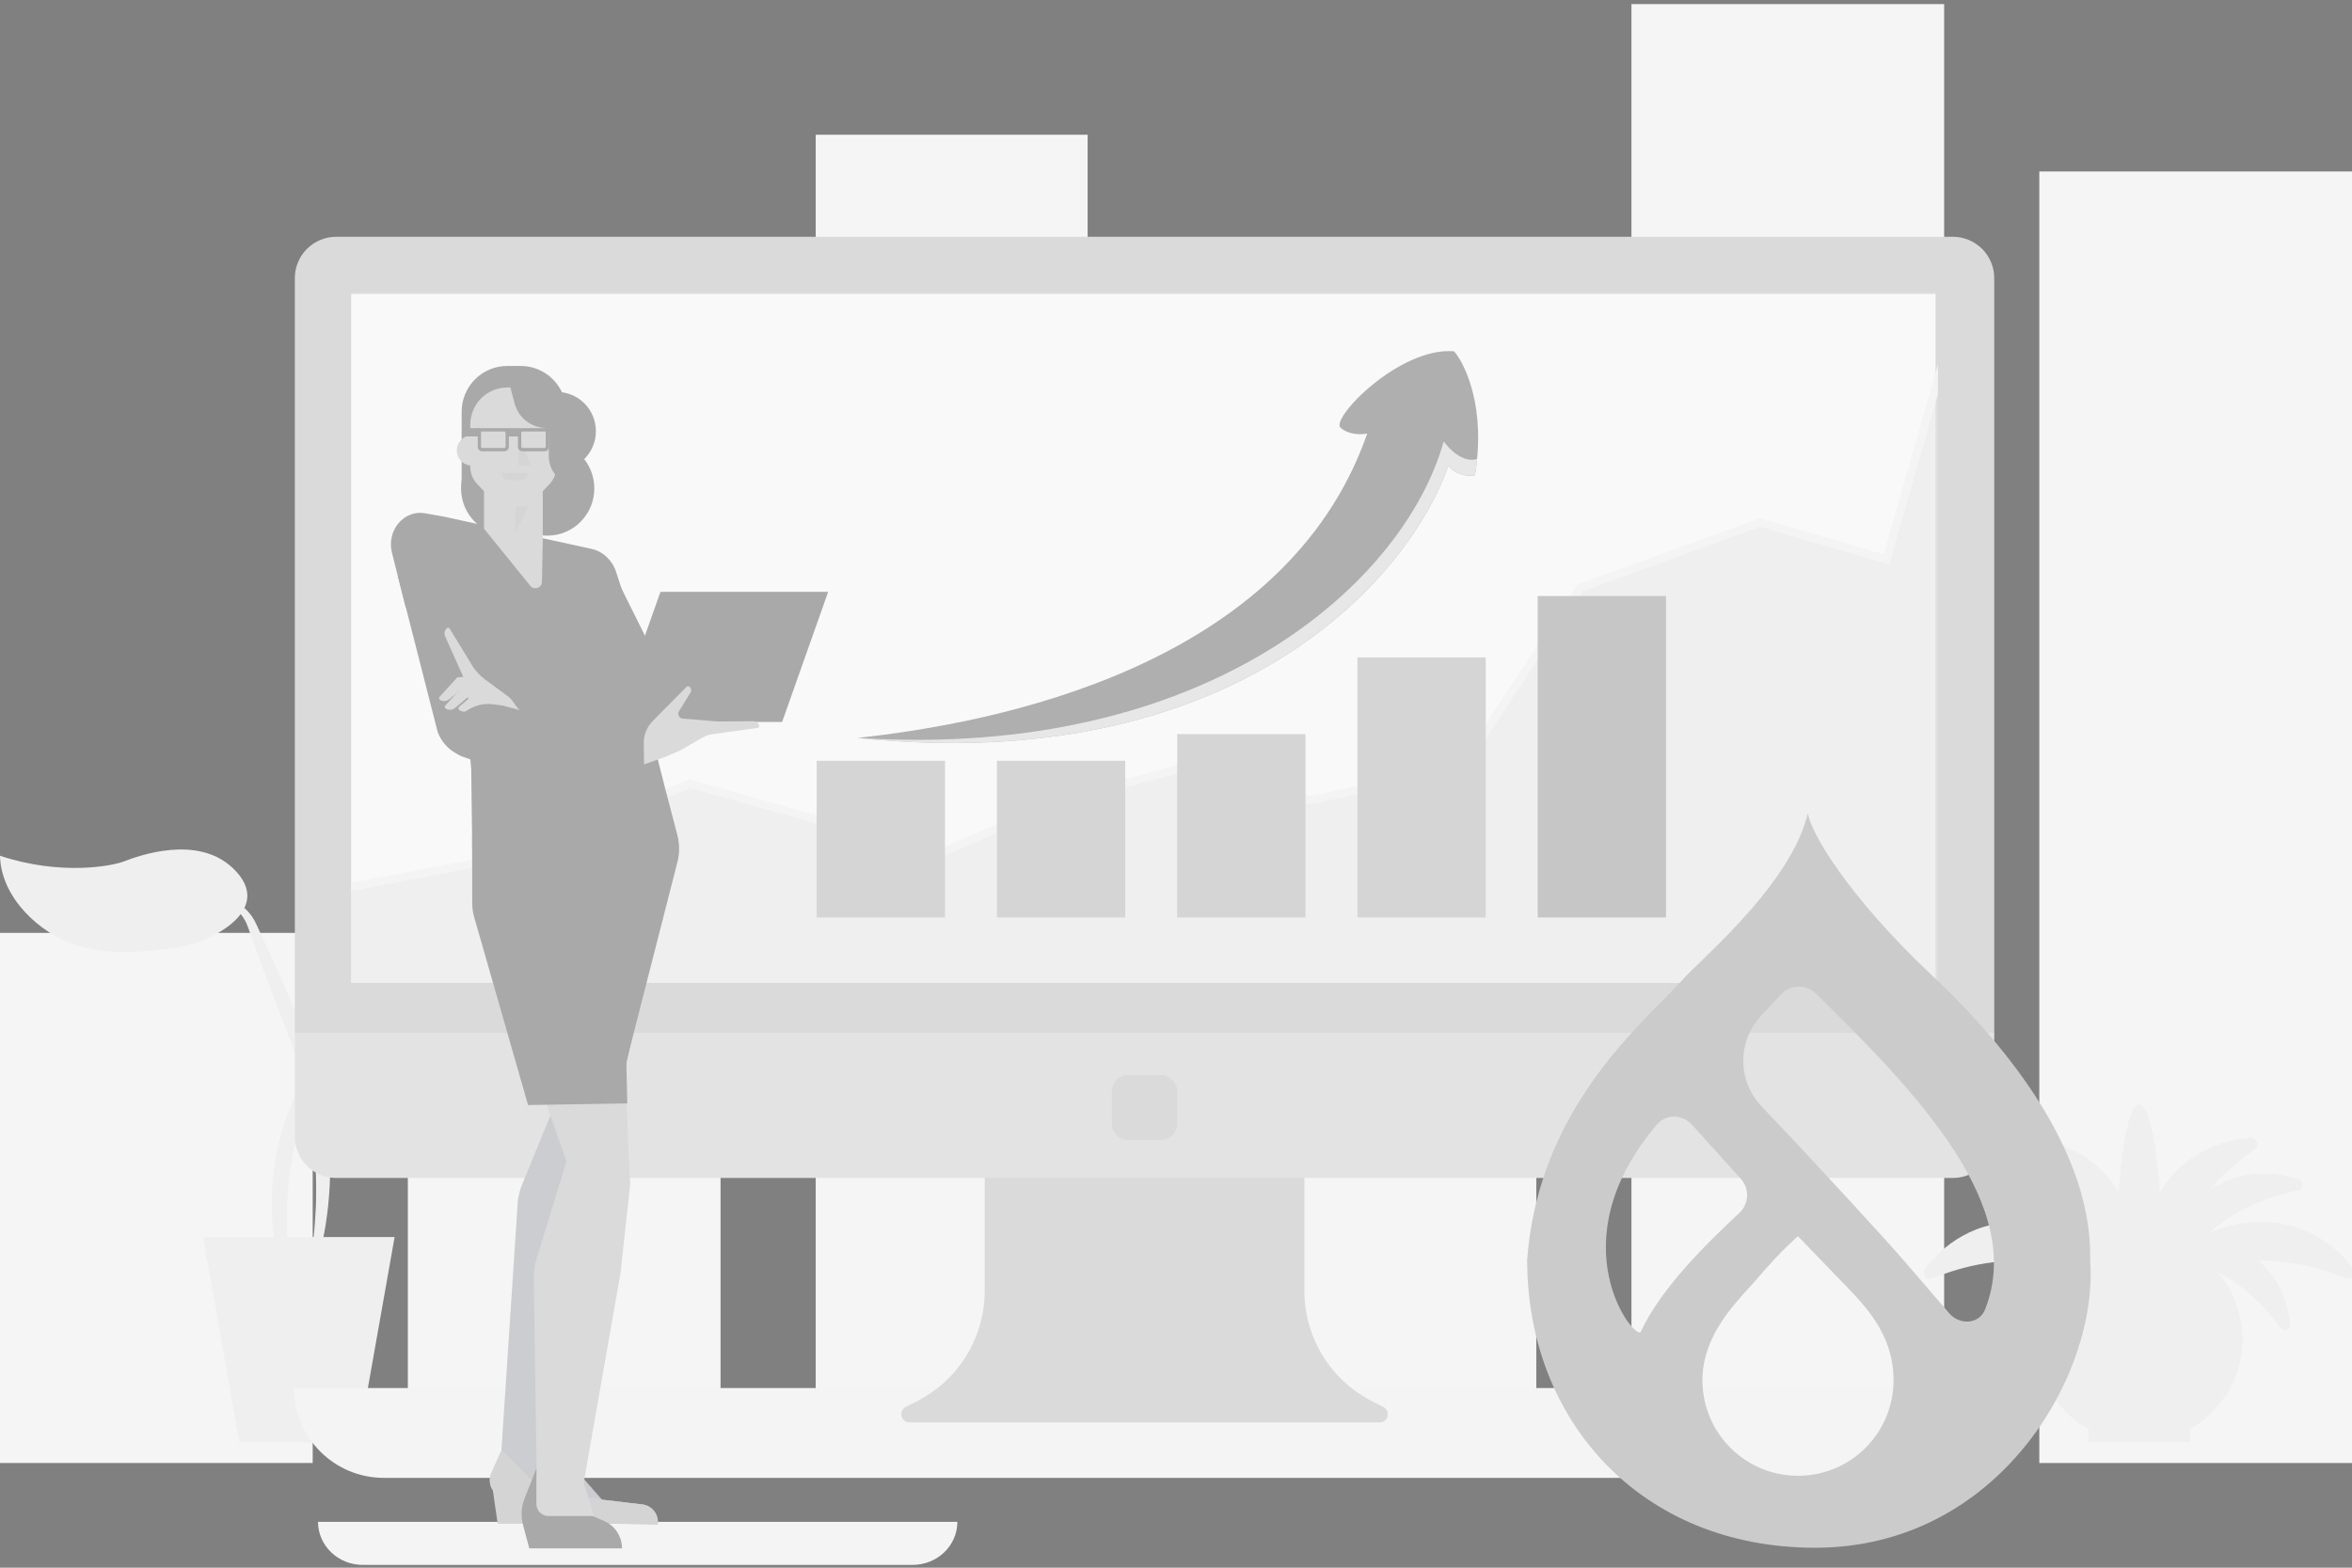 <svg width="288" height="192" viewBox="0 0 288 192" fill="none" xmlns="http://www.w3.org/2000/svg">
<rect x="0" y="0" width="288" height="192" fill="#808080" stroke="none"/>
<g clip-path="url(#clip0_1085_18460)">
<path d="M38.289 114.254V179.178H0V142.529V114.254H38.289ZM49.942 41.471H88.231V179.179H49.942V41.471ZM99.884 16.5H133.179V179.179H99.884V16.5ZM149.827 33.795H188.116V179.179H149.827V33.795ZM199.769 0.5H238.058V179.179H199.769V0.5ZM249.711 21H288V179.179H249.711V21Z" fill="#F5F5F5"/>
<g clip-path="url(#clip1_1085_18460)">
<path d="M43.871 176.65H29.313L24.865 151.506H48.319L43.871 176.65Z" fill="#EFEFEF"/>
<path d="M35.796 161.15C35.796 161.15 35.618 160.584 35.348 159.588C34.974 158.215 34.629 156.834 34.313 155.446L34.005 154.106C33.895 153.619 33.812 153.153 33.713 152.651C33.547 151.619 33.391 150.541 33.329 149.415C33.255 148.29 33.232 147.12 33.295 145.935C33.342 144.749 33.471 143.547 33.663 142.356C33.851 141.171 34.11 139.998 34.438 138.844C34.749 137.699 35.143 136.597 35.564 135.552C35.992 134.495 36.435 133.557 36.852 132.63L37.164 131.952L37.317 131.621L37.355 131.539L37.37 131.504L37.376 131.494L37.386 131.474L37.406 131.434L37.49 131.276C37.737 130.812 38.055 130.388 38.431 130.02C39.067 129.394 39.863 128.956 40.731 128.754C41.483 128.569 42.182 128.637 42.673 128.702C43.696 128.815 44.281 128.903 44.281 128.903C44.281 128.903 43.697 128.992 42.673 129.105C42.145 129.15 41.579 129.233 40.968 129.493C40.31 129.784 39.734 130.234 39.292 130.801C39.053 131.112 38.863 131.457 38.727 131.824L38.617 132.138L38.502 132.485L38.266 133.193L37.246 136.175C36.901 137.22 36.596 138.278 36.334 139.347C36.066 140.437 35.828 141.553 35.657 142.68C35.465 143.804 35.337 144.938 35.249 146.057C35.201 146.617 35.178 147.173 35.147 147.724C35.135 148.274 35.112 148.819 35.115 149.356C35.104 150.43 35.161 151.469 35.214 152.441L35.454 155.265C35.611 157.022 35.694 158.494 35.743 159.525C35.792 160.557 35.796 161.15 35.796 161.15Z" fill="#EFEFEF"/>
<path d="M37.416 160.599C37.416 160.599 37.484 159.71 37.643 158.159C37.724 157.385 37.817 156.442 37.948 155.366L38.373 151.76L38.482 150.747L38.559 149.711C38.623 149.013 38.644 148.275 38.688 147.526C38.725 146.023 38.731 144.439 38.639 142.806C38.543 141.174 38.406 139.491 38.146 137.797C37.887 136.104 37.576 134.391 37.146 132.705C36.727 131.026 36.231 129.367 35.659 127.733C35.077 126.138 34.432 124.526 33.838 122.973C33.237 121.42 32.681 119.909 32.15 118.478C31.646 117.134 31.157 115.786 30.68 114.433C30.454 113.814 30.252 113.159 30.007 112.738C29.755 112.274 29.429 111.853 29.041 111.494C28.303 110.807 27.455 110.439 26.731 110.266C26 110.1 25.394 110.127 24.975 110.134L24.335 110.139L24.963 110.018C25.366 109.948 25.985 109.796 26.792 109.867C27.588 109.941 28.59 110.196 29.529 110.892C30.033 111.26 30.474 111.707 30.834 112.217C31.257 112.816 31.458 113.386 31.753 113.99C32.317 115.198 32.926 116.507 33.545 117.903C34.171 119.296 34.835 120.762 35.496 122.29C36.158 123.82 36.854 125.377 37.5 127.056C38.132 128.724 38.659 130.461 39.108 132.217C39.543 133.977 39.862 135.765 40.086 137.534L40.237 138.858L40.334 140.173C40.372 140.608 40.38 141.042 40.398 141.473C40.413 141.903 40.433 142.33 40.426 142.755C40.455 144.452 40.327 146.089 40.188 147.632C40.021 149.163 39.799 150.65 39.514 151.942C39.253 153.269 38.951 154.441 38.705 155.501C38.46 156.557 38.225 157.474 38.037 158.229C37.839 159.022 37.632 159.812 37.416 160.599ZM42.087 124.263C36.7 128.681 44.81 132.147 48.607 132.665C52.678 133.219 57.288 133.584 61.34 132.443C65.654 131.228 70.459 127.471 70.58 122.966C69.603 123.87 69.224 123.691 67.129 124.105C65.294 124.468 63.245 123.991 61.583 123.425C60.166 122.942 58.585 122.091 57.095 121.589C55.336 120.996 46.441 120.693 42.087 124.263Z" fill="#EFEFEF"/>
<path d="M28.493 106.302C33.88 111.395 25.771 115.391 21.973 115.987C17.902 116.626 13.292 117.048 9.24 115.732C4.926 114.331 0.122 110 0 104.807C7.404 107.271 13.698 106.076 15.188 105.496C16.948 104.813 24.14 102.187 28.493 106.302Z" fill="#EFEFEF"/>
</g>
<g clip-path="url(#clip2_1085_18460)">
<path d="M117.229 186.385C117.229 189.297 114.775 191.658 111.747 191.658H44.423C41.396 191.658 38.941 189.297 38.941 186.385H117.229Z" fill="#F4F4F4"/>
</g>
<path d="M36 170H244C244 176.075 239.075 181 233 181H47C40.925 181 36 176.075 36 170Z" fill="#F4F4F4"/>
<g clip-path="url(#clip3_1085_18460)">
<path d="M261.946 169.553C263.436 169.553 264.643 161.879 264.643 152.414C264.643 142.949 263.436 135.275 261.946 135.275C260.457 135.275 259.25 142.949 259.25 152.414C259.25 161.879 260.457 169.553 261.946 169.553Z" fill="#EFEFEF"/>
<path d="M265.456 161.323C264.373 153.891 268.552 145.937 276.033 140.805C276.712 140.339 276.326 139.275 275.505 139.348C272.287 139.635 267.101 141.053 264.004 146.85C259.955 154.431 264.123 161.765 264.123 161.765L265.456 161.323ZM258.436 161.323C259.52 153.891 255.34 145.937 247.86 140.805C247.18 140.339 247.566 139.275 248.387 139.348C251.605 139.635 256.792 141.053 259.888 146.85C263.937 154.431 259.77 161.765 259.77 161.765L258.436 161.323Z" fill="#EFEFEF"/>
<path d="M265.654 158.634C267.392 152.264 273.554 147.318 281.386 145.803C282.098 145.665 282.16 144.672 281.473 144.443C278.779 143.547 274.1 142.872 269.568 146.46C263.641 151.151 264.424 158.523 264.424 158.523L265.654 158.634ZM258.239 158.634C256.501 152.264 250.338 147.318 242.506 145.803C241.795 145.665 241.732 144.673 242.419 144.444C245.114 143.547 249.792 142.873 254.324 146.46C260.251 151.151 259.468 158.523 259.468 158.523L258.239 158.634Z" fill="#EFEFEF"/>
<path d="M264.056 158.851C269.749 153.872 278.762 153.048 287.193 156.552C287.958 156.87 288.647 155.963 288.137 155.311C286.134 152.752 282.098 149.152 275.502 149.71C266.877 150.44 262.954 157.967 262.954 157.967L264.056 158.851ZM259.836 158.851C254.143 153.872 245.131 153.048 236.7 156.552C235.934 156.87 235.246 155.963 235.756 155.311C237.759 152.752 241.794 149.152 248.39 149.71C257.016 150.44 260.939 157.967 260.939 157.967L259.836 158.851Z" fill="#EFEFEF"/>
<path d="M252.942 155.146C250.689 157.427 249.297 160.559 249.297 164.016C249.297 170.994 254.96 176.65 261.946 176.65C268.932 176.65 274.595 170.994 274.595 164.016C274.595 160.559 273.203 157.427 270.95 155.146H252.942Z" fill="#EFEFEF"/>
<path d="M261.929 154.067C268.131 153.065 274.837 156.448 279.227 162.622C279.626 163.183 280.511 162.847 280.439 162.164C280.157 159.482 278.903 155.174 274.014 152.666C267.621 149.387 261.542 152.96 261.542 152.96L261.929 154.067Z" fill="#EFEFEF"/>
<path d="M261.964 154.067C255.762 153.065 249.055 156.448 244.665 162.622C244.267 163.183 243.382 162.847 243.454 162.164C243.736 159.482 244.99 155.174 249.879 152.666C256.272 149.387 262.351 152.96 262.351 152.96L261.964 154.067ZM255.727 171.687H268.166V176.617H255.727V171.687Z" fill="#EFEFEF"/>
</g>
<g clip-path="url(#clip4_1085_18460)">
<path d="M169.372 172.304L168.026 171.621C165.527 170.351 163.428 168.417 161.962 166.032C160.497 163.646 159.721 160.903 159.721 158.105V111.124H120.572V158.105C120.572 160.903 119.796 163.646 118.331 166.032C116.865 168.417 114.766 170.351 112.267 171.621L110.921 172.304C109.971 172.786 110.315 174.216 111.381 174.216H168.91C169.977 174.217 170.321 172.786 169.372 172.304Z" fill="#DADADA"/>
<path d="M239.125 29H41.169C39.825 29 38.536 29.533 37.586 30.481C36.635 31.429 36.102 32.715 36.102 34.056V126.506L39.142 129.053V136.18C39.142 137.52 39.676 138.806 40.626 139.754C41.576 140.703 42.865 141.235 44.209 141.235H236.085C237.428 141.235 238.717 140.703 239.668 139.754C240.618 138.806 241.152 137.52 241.152 136.18V130.154L244.192 126.505V34.056C244.192 32.715 243.658 31.429 242.708 30.481C241.758 29.533 240.469 29 239.125 29Z" fill="#DADADA"/>
<path d="M244.192 126.507H36.102V139.214C36.102 140.554 36.635 141.84 37.586 142.788C38.536 143.737 39.825 144.269 41.169 144.269H239.125C240.469 144.269 241.758 143.737 242.708 142.788C243.658 141.84 244.192 140.554 244.192 139.214V126.507Z" fill="#E3E3E3"/>
<path d="M43.245 35.842H237.048V119.749H43.245V35.842Z" fill="#DDDEE3"/>
<path d="M142.12 139.635H138.172C137.058 139.635 136.146 138.725 136.146 137.613V133.674C136.146 132.562 137.058 131.652 138.172 131.652H142.12C143.234 131.652 144.147 132.562 144.147 133.674V137.613C144.147 138.725 143.234 139.635 142.12 139.635Z" fill="#DADADA"/>
</g>
<g clip-path="url(#clip5_1085_18460)">
<path d="M43 36H237V125H43V36Z" fill="#F9F9F9"/>
<path d="M84.5 96L62 105L41 109V121.5H238V43L231 68.5L215.5 64L193.5 72L179 94L160.5 98L145 94L130 98L114 105L100.5 100.5L84.5 96Z" fill="#E8E6E6" fill-opacity="0.5"/>
<path d="M41 109L62 105L84.5 96L100.5 100.5L114 105L130 98L145 94L160.5 98L179 94L193.5 72L215.5 64L231 68.5L238 44" stroke="#F4F4F4"/>
<path d="M167.414 53.098C157.428 81.808 121.644 88.579 105 90.376C150.619 95.143 172.237 71.491 177.344 57.069C178.479 58.318 179.992 58.346 180.606 58.204C181.968 50.033 179.472 44.681 178.053 43.026C171.386 42.459 162.875 51.254 164.152 52.388C165.173 53.296 166.752 53.239 167.414 53.098Z" fill="#AFAFAF"/>
<path d="M177.344 57.069C178.479 58.318 179.992 58.346 180.606 58.204C180.722 57.513 180.809 56.842 180.872 56.192C180.263 56.476 178.592 56.448 176.776 54.065C171.953 71.37 147.896 93.121 105 90.376C150.619 95.143 172.237 71.491 177.344 57.069Z" fill="#E7E7E7"/>
<g clip-path="url(#clip6_1085_18460)">
<path d="M100 93.175H115.713V112.366H100V93.175ZM122.072 93.175H137.785V112.366H122.072V93.175Z" fill="#D5D5D5"/>
<path d="M144.144 89.908H159.856V112.366H144.144V89.908ZM166.215 80.517H181.928V112.366H166.215V80.517Z" fill="#D5D5D5"/>
<path d="M188.287 72.35H204V112.366H188.287V72.35Z" fill="#C6C6C6"/>
</g>
</g>
<g clip-path="url(#clip7_1085_18460)">
<path d="M61.428 177.59L60.166 180.423C59.529 181.851 60.568 183.465 62.124 183.465H64.649C64.649 183.465 71.293 186.91 71.897 186.707C72.501 186.505 80.555 186.707 80.555 186.707V186.399C80.555 185.87 80.362 185.359 80.012 184.964C79.663 184.568 79.181 184.316 78.659 184.254L73.709 183.668L67.669 176.779L61.428 177.59Z" fill="#DADADA"/>
<path d="M75.507 132.061L74.683 147.476C74.659 147.926 74.594 148.373 74.49 148.811L67.507 176.859C67.507 176.859 61.179 177.653 61.396 177.664L63.379 147.515C63.425 146.676 63.614 145.843 63.938 145.054L68.421 134.12L75.507 132.061Z" fill="#DADADA"/>
<path opacity="0.07" d="M60.166 180.423L61.395 177.662C61.395 177.662 61.393 177.661 61.396 177.661L61.397 177.66L63.379 147.515C63.425 146.676 63.614 145.843 63.938 145.054L68.421 134.12L75.507 132.061L74.683 147.476C74.659 147.926 74.595 148.373 74.49 148.811L67.522 176.799L67.669 176.78L73.709 183.669L78.659 184.255C79.181 184.317 79.662 184.569 80.012 184.965C80.361 185.36 80.554 185.871 80.554 186.4V186.708C80.554 186.708 72.501 186.505 71.897 186.708C71.293 186.911 64.649 183.466 64.649 183.466H62.124C60.568 183.466 59.529 181.852 60.166 180.423Z" fill="#002652"/>
<path d="M61.428 177.591L60.166 180.424C59.529 181.853 60.568 183.467 62.124 183.467H64.649C64.649 183.467 71.293 186.911 71.897 186.709C72.501 186.506 80.555 186.709 80.555 186.709V186.4C80.555 185.871 80.362 185.361 80.012 184.965C79.663 184.57 79.181 184.317 78.659 184.256L73.709 183.67L66.125 182.297L61.428 177.591Z" fill="#D4D4D4"/>
<path d="M65.136 182.547H60.352L60.939 186.618H65.136V182.547Z" fill="#D4D4D4"/>
<path d="M80.571 93.973L82.74 102.508C82.853 102.96 82.857 103.433 82.751 103.887L75.256 136.314C75.256 136.314 67.833 136.948 67.844 136.74L69.095 113.338L69.866 94.412L80.571 93.973Z" fill="#22B573"/>
<path d="M79.128 81.399L49.685 74.412L47.993 67.686C47.31 64.969 49.467 62.404 52.048 62.862L54.315 63.265L72.434 67.225C73.829 67.53 74.973 68.603 75.442 70.049L79.128 81.399Z" fill="#A9A9A9"/>
<path d="M75.682 71.231L83.882 87.733C84.058 88.085 84.128 88.482 84.084 88.874C84.04 89.266 83.885 89.637 83.636 89.942L81.975 91.981C81.053 93.113 79.281 92.93 78.607 91.633L68.566 72.322L75.682 71.231ZM48.712 70.531L53.597 89.664C54.493 92.048 57.202 93.573 59.356 92.234L60.712 90.914L54.998 66.922L48.712 70.531Z" fill="#A9A9A9"/>
<path d="M70.228 139.405L65.679 154.234C65.454 154.968 65.345 155.734 65.356 156.502L65.769 183.975C65.769 183.975 71.222 184.285 71.007 184.25L75.976 155.942L77.156 145.185C77.228 144.526 77.096 143.86 76.778 143.278C76.46 142.697 75.972 142.229 75.379 141.937L70.228 139.405Z" fill="#DADADA"/>
<path d="M67.531 104.904L75.703 111.935L77.105 143.879C77.117 144.159 77.074 144.438 76.979 144.701C76.884 144.964 76.738 145.206 76.549 145.412C76.361 145.618 76.134 145.785 75.882 145.902C75.629 146.019 75.356 146.086 75.078 146.096C73.209 146.169 70.773 146.241 70.718 146.126L58.122 110.012L67.531 104.904Z" fill="#DADADA"/>
<path d="M75.637 72.073C75.637 72.073 78.679 85.698 78.807 86.199L81.477 96.667L57.847 105.532L57.7 94.159L55.524 70.404L75.637 72.073Z" fill="#A9A9A9"/>
<path d="M81.477 96.667L82.939 102.257C83.224 103.349 83.227 104.498 82.947 105.592L76.695 130.044L76.809 135.137L64.662 135.339L58.061 112.318C57.905 111.775 57.826 111.213 57.824 110.647L57.805 102.505L81.477 96.667Z" fill="#A9A9A9"/>
<path d="M56.545 82.074L57.311 84.306L57.862 87.077C57.944 87.282 59.321 88.564 60.779 89.62C62.053 90.546 63.39 91.301 63.965 91.002L64.148 90.901L67.297 90.173L69.656 88.995L64.441 87.346C63.276 87.156 62.995 85.871 62.275 85.341L59.363 83.197C59.048 82.966 58.761 82.699 58.504 82.403L57.979 81.805L56.545 82.074Z" fill="#DADADA"/>
<path d="M56.908 84.306L57.861 87.077C57.944 87.281 59.321 88.563 60.779 89.619C61.009 89.627 61.24 89.617 61.47 89.591L61.676 89.563L64.539 88.448C62.439 88.856 59.897 86.878 57.141 83.746C57.144 83.851 57.125 83.955 57.085 84.051C57.044 84.148 56.984 84.234 56.908 84.306Z" fill="#DADADA"/>
<path d="M54.763 76.909C54.476 77.103 54.355 77.519 54.499 77.922L57.154 83.847L59.284 83.895L55.065 77.002C55.038 76.95 54.991 76.911 54.936 76.893C54.88 76.875 54.819 76.88 54.768 76.907L54.763 76.909ZM58.383 84.732L59.289 84.628C59.821 84.567 60.07 85.272 59.618 85.562L58.353 86.375L57.34 87.026C56.916 87.249 56.441 87.18 56.182 86.891C56.182 86.891 56.177 86.892 56.175 86.888C56.138 86.834 56.123 86.768 56.133 86.703C56.144 86.638 56.179 86.58 56.231 86.541L58.383 84.732Z" fill="#DADADA"/>
<path d="M55.984 82.972L54.313 84.804L53.84 85.322C53.736 85.414 53.733 85.569 53.825 85.674C53.829 85.673 53.829 85.673 53.831 85.677C54.125 85.93 54.606 85.931 54.996 85.656L57.23 83.768C57.614 83.444 57.346 82.815 56.848 82.872L55.984 82.972Z" fill="#DADADA"/>
<path d="M57.171 83.509L56.651 84.085L54.541 86.388C54.518 86.41 54.498 86.437 54.485 86.466C54.471 86.496 54.464 86.528 54.463 86.561C54.462 86.593 54.467 86.626 54.479 86.656C54.491 86.687 54.508 86.715 54.531 86.738L54.537 86.741C54.831 86.994 55.313 87 55.702 86.72L58.579 84.289C58.963 83.964 58.694 83.336 58.197 83.394L57.35 83.49L57.171 83.509Z" fill="#DADADA"/>
<path d="M76.907 90.457L76.099 95.173L57.879 93.107L56.634 92.667C55.583 92.296 54.975 91.277 55.139 90.161C55.494 87.736 57.908 85.929 60.358 86.253L61.539 86.41L76.907 90.457Z" fill="#A9A9A9"/>
<path d="M70.921 179.959L72.996 186.335C73.663 186.335 74.302 186.601 74.773 187.075C75.244 187.549 75.509 188.192 75.509 188.863V189.303H67.535L64.04 185.785L66.115 179.849L70.921 179.959Z" fill="#DADADA"/>
<path d="M72.559 185.675H67.153C66.761 185.675 66.386 185.519 66.11 185.24C65.833 184.962 65.678 184.585 65.678 184.191V179.849L64.234 183.52C63.824 184.562 63.76 185.71 64.05 186.793L64.811 189.632H76.164C76.164 188.915 75.954 188.214 75.561 187.616C75.168 187.018 74.608 186.55 73.952 186.27L72.559 185.675Z" fill="#A9A9A9"/>
<path d="M67.027 65.603C70.202 65.603 72.775 63.012 72.775 59.818C72.775 56.623 70.202 54.032 67.027 54.032C63.852 54.032 61.278 56.623 61.278 59.818C61.278 63.012 63.852 65.603 67.027 65.603Z" fill="#A9A9A9"/>
<path d="M62.203 65.603C65.378 65.603 67.952 63.012 67.952 59.818C67.952 56.623 65.378 54.032 62.203 54.032C59.028 54.032 56.455 56.623 56.455 59.818C56.455 63.012 59.028 65.603 62.203 65.603Z" fill="#A9A9A9"/>
<path d="M64.932 71.747L59.267 64.752V58.872H66.462V66.117L66.361 71.25C66.346 72.005 65.405 72.331 64.932 71.747Z" fill="#DADADA"/>
<path opacity="0.1" d="M63.168 61.869V65.207L64.676 62.021L63.168 61.869Z" fill="#A9A9A9"/>
<path d="M68.198 57.604C70.832 57.604 72.966 55.456 72.966 52.806C72.966 50.155 70.832 48.007 68.198 48.007C65.565 48.007 63.43 50.155 63.43 52.806C63.43 55.456 65.565 57.604 68.198 57.604Z" fill="#A9A9A9"/>
<path d="M56.527 59.99H69.34V50.433C69.34 47.333 66.843 44.82 63.762 44.82H62.104C59.024 44.82 56.527 47.333 56.527 50.433V59.99Z" fill="#A9A9A9"/>
<path d="M68.14 47.457H62.11C59.612 47.457 57.588 49.494 57.588 52.008V57.17C57.588 57.947 57.883 58.693 58.414 59.257L61.014 62.02H64.714L67.314 59.257C67.844 58.693 68.14 57.947 68.14 57.17V54.738V47.457Z" fill="#DADADA"/>
<path d="M60.505 50.478H64.487V55.572H60.505V50.478ZM68.424 56.14H65.446C65.351 56.14 65.26 56.102 65.192 56.034C65.125 55.966 65.087 55.874 65.087 55.778V52.803C65.087 52.603 65.248 52.441 65.446 52.441H68.424C68.911 52.441 69.379 52.636 69.723 52.983C70.068 53.329 70.262 53.8 70.262 54.29C70.262 54.781 70.068 55.251 69.723 55.598C69.379 55.945 68.911 56.14 68.424 56.14Z" fill="#DADADA"/>
<path d="M57.771 57.014H60.748C60.947 57.014 61.108 56.852 61.108 56.652V53.677C61.108 53.477 60.947 53.315 60.748 53.315H57.771C57.283 53.315 56.816 53.51 56.471 53.857C56.127 54.204 55.933 54.674 55.933 55.164C55.933 55.655 56.127 56.125 56.471 56.472C56.816 56.819 57.283 57.014 57.771 57.014Z" fill="#DADADA"/>
<path d="M65.753 46.414H62.224L63.012 49.403C63.24 50.268 63.745 51.032 64.45 51.577C65.154 52.122 66.018 52.418 66.906 52.418H69.46V50.142C69.459 48.083 67.8 46.414 65.753 46.414Z" fill="#A9A9A9"/>
<path d="M58.756 53.452H56.95L56.909 52.439H58.756V53.452Z" fill="#A9A9A9"/>
<path opacity="0.1" d="M64.976 56.956H63.469V53.011L64.976 56.956Z" fill="#A9A9A9"/>
<path d="M61.764 52.844C61.802 52.844 61.839 52.86 61.866 52.887C61.893 52.914 61.909 52.952 61.909 52.99V54.721C61.909 54.76 61.893 54.797 61.866 54.825C61.839 54.852 61.802 54.867 61.764 54.867H59.048C59.009 54.867 58.972 54.852 58.945 54.825C58.918 54.797 58.903 54.76 58.903 54.721V52.844H61.764ZM61.764 52.439H58.5V54.721C58.5 55.026 58.745 55.273 59.048 55.273H61.764C61.909 55.273 62.048 55.215 62.151 55.111C62.254 55.008 62.311 54.868 62.311 54.721V52.99C62.311 52.844 62.254 52.704 62.151 52.601C62.048 52.497 61.909 52.439 61.764 52.439ZM66.825 52.844V54.721C66.825 54.76 66.81 54.797 66.783 54.825C66.755 54.852 66.719 54.867 66.68 54.867H63.964C63.926 54.867 63.889 54.852 63.862 54.825C63.834 54.797 63.819 54.76 63.819 54.721V52.99C63.819 52.952 63.834 52.914 63.862 52.887C63.889 52.86 63.926 52.844 63.964 52.844H66.825ZM67.228 52.439H63.964C63.819 52.439 63.68 52.497 63.577 52.601C63.474 52.704 63.417 52.844 63.417 52.99V54.721C63.417 55.026 63.662 55.273 63.964 55.273H66.68C66.826 55.273 66.965 55.215 67.067 55.111C67.17 55.008 67.228 54.868 67.228 54.721V52.439Z" fill="#A9A9A9"/>
<path opacity="0.1" d="M64.676 57.931L64.385 58.646L63.03 58.914V57.915L64.676 57.931Z" fill="#A9A9A9"/>
<path opacity="0.1" d="M61.384 57.931L61.675 58.646L63.03 58.914V57.915L61.384 57.931Z" fill="#A9A9A9"/>
<path d="M66.419 52.404C66.849 52.404 67.197 52.755 67.197 53.187V55.881C67.197 57.03 67.745 58.109 68.671 58.783C69.533 59.41 70.462 60.089 70.514 60.141V56.197C70.154 56.197 69.809 56.053 69.555 55.797C69.3 55.541 69.157 55.194 69.157 54.832V50.432H66.419V52.404Z" fill="#A9A9A9"/>
<path d="M68.254 51.495H70.817V56.198H68.254V51.495Z" fill="#A9A9A9"/>
<path d="M63.771 53.452H61.965L61.924 52.439H63.771V53.452Z" fill="#A9A9A9"/>
<path d="M95.772 88.42H75.235L80.873 72.481H101.409L95.772 88.42Z" fill="#A9A9A9"/>
<path d="M83.474 91.806L85.961 90.36C86.23 90.204 86.515 90.078 86.811 89.983L87.413 89.79L87.808 88.355L83.633 88.012C83.529 88.01 83.428 87.98 83.339 87.925C83.25 87.871 83.177 87.794 83.127 87.701C83.077 87.609 83.052 87.506 83.055 87.401C83.058 87.296 83.088 87.194 83.143 87.105L84.532 84.859C84.575 84.799 84.606 84.732 84.621 84.66C84.637 84.588 84.638 84.514 84.624 84.442C84.61 84.37 84.582 84.302 84.54 84.241C84.499 84.181 84.445 84.13 84.383 84.091C84.329 84.06 84.266 84.048 84.204 84.058C84.142 84.068 84.086 84.098 84.044 84.145L79.972 88.252L79.977 88.256C79.584 88.64 79.278 89.104 79.081 89.618C78.883 90.131 78.798 90.682 78.832 91.232L78.863 93.618L81.325 92.752C82.399 92.264 82.859 92.164 83.474 91.806Z" fill="#DADADA"/>
<path d="M92.983 88.921C92.928 88.608 92.626 88.354 92.239 88.326L86.347 88.38L85.525 90.151L92.795 89.141C92.848 89.137 92.898 89.113 92.933 89.073C92.969 89.032 92.986 88.98 92.983 88.926L92.983 88.921Z" fill="#DADADA"/>
<path d="M66.242 86.596H78.725V88.42H66.242V86.596Z" fill="#A9A9A9"/>
</g>
<path fill-rule="evenodd" clip-rule="evenodd" d="M221.371 99.564C221.671 101.904 226.238 109.737 236.657 119.543C242.777 125.303 256.276 139.342 255.934 154.281C257.016 168.32 244.713 189.559 222.258 189.559C200.839 189.559 186.981 173.9 187 154.281C188.209 138.108 197.909 128.281 203.659 122.456C204.756 121.345 205.709 120.379 206.432 119.543C206.873 119.101 207.402 118.587 207.996 118.012C212.234 113.904 219.729 106.637 221.371 99.564ZM215.614 124.435L218.073 121.794C219.22 120.561 221.157 120.512 222.36 121.691C234.984 134.056 248.032 147.772 243.077 160.359C242.352 162.201 239.959 162.337 238.673 160.832C236.222 157.964 232.649 153.804 230.964 151.945C225.219 145.606 219.584 139.595 215.677 135.469C212.753 132.382 212.716 127.547 215.614 124.435ZM212.979 148.553C208.895 152.378 203.477 157.657 200.906 163.105C200.317 164.353 190.446 152.344 202.896 137.713C204.008 136.406 206.012 136.455 207.162 137.729L213.156 144.365C214.251 145.577 214.171 147.437 212.979 148.553ZM231.861 169.045C231.861 175.507 226.623 180.745 220.161 180.745C213.7 180.745 208.462 175.507 208.462 169.045C208.462 163.97 211.894 160.209 214.229 157.649L214.229 157.649C214.627 157.213 214.993 156.813 215.304 156.446C218.211 153.026 220.161 151.407 220.161 151.407C220.161 151.407 222.215 153.535 225.023 156.446C225.212 156.642 225.404 156.84 225.598 157.039L225.6 157.041C228.517 160.039 231.861 163.477 231.861 169.045Z" fill="#CBCBCB"/>
</g>
<defs>
<clipPath id="clip0_1085_18460">
<rect width="288" height="192" fill="white"/>
</clipPath>
<clipPath id="clip1_1085_18460">
<rect width="70.58" height="72.609" fill="white" transform="translate(0 104.041)"/>
</clipPath>
<clipPath id="clip2_1085_18460">
<rect width="78.287" height="5.273" fill="white" transform="translate(38.941 186.385)"/>
</clipPath>
<clipPath id="clip3_1085_18460">
<rect width="52.733" height="41.375" fill="white" transform="translate(235.58 135.275)"/>
</clipPath>
<clipPath id="clip4_1085_18460">
<rect width="208.09" height="145.217" fill="white" transform="translate(36.102 29)"/>
</clipPath>
<clipPath id="clip5_1085_18460">
<rect width="194.299" height="84.371" fill="white" transform="translate(43 36)"/>
</clipPath>
<clipPath id="clip6_1085_18460">
<rect width="104" height="41" fill="white" transform="translate(100 73)"/>
</clipPath>
<clipPath id="clip7_1085_18460">
<rect width="53.544" height="144.811" fill="white" transform="translate(47.865 44.82)"/>
</clipPath>
</defs>
</svg>
